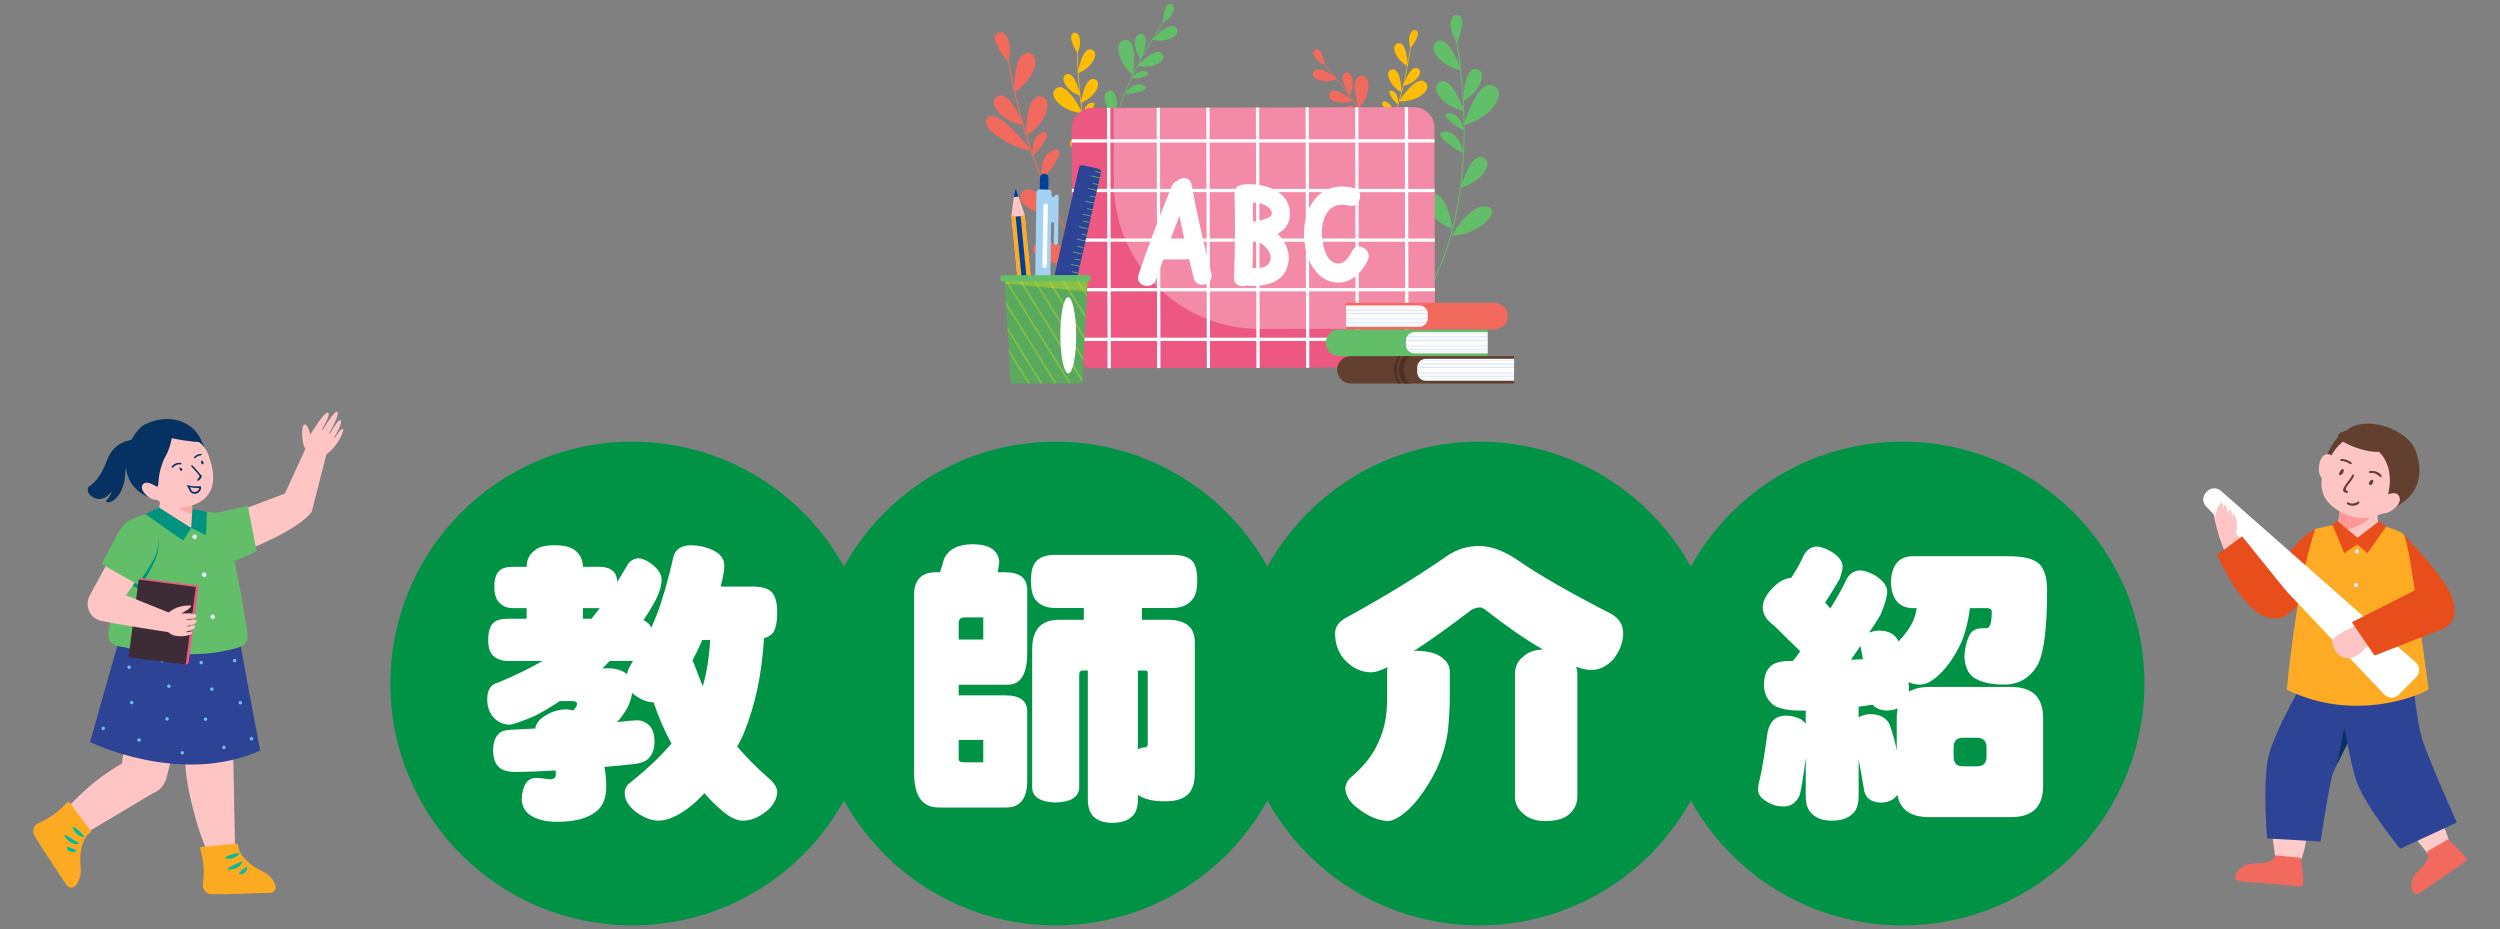<?xml version="1.0" encoding="utf-8"?>
<!-- Generator: Adobe Illustrator 16.0.0, SVG Export Plug-In . SVG Version: 6.00 Build 0)  -->
<!DOCTYPE svg PUBLIC "-//W3C//DTD SVG 1.1//EN" "http://www.w3.org/Graphics/SVG/1.1/DTD/svg11.dtd">
<svg version="1.1" id="圖層_1" xmlns="http://www.w3.org/2000/svg" xmlns:xlink="http://www.w3.org/1999/xlink" x="0px" y="0px"
	 width="850px" height="316px" viewBox="0 0 850 316" enable-background="new 0 0 850 316" xml:space="preserve">
<rect x="0" y="0" width="850" height="316" fill="#808080" stroke="none"/>
<g>
	<g>
		<g>
			<g>
				<g>
					<path fill="#F2695E" d="M386.238,107.905l0.231-0.289c-19.224-15.389-30.247-39.828-36.108-57.619
						c-6.355-19.289-8.182-35.139-8.2-35.295l-0.366,0.041c0.017,0.158,1.847,16.037,8.213,35.361
						C355.885,67.946,366.941,92.456,386.238,107.905z"/>
				</g>
				<g>
					<g>
						<path fill="#F2695E" d="M368.562,88.815c0,0-10.661-9.238-16.152-5.781C346.918,86.489,360.66,92.397,368.562,88.815z"/>
					</g>
					<g>
						<path fill="#F2695E" d="M367.565,86.456c0,0-3.104-12.348,2.967-15.307C376.604,68.19,375.544,80.43,367.565,86.456z"/>
					</g>
					<g>
						<path fill="#F2695E" d="M359.545,72.948c0,0-7.98-11.377-11.674-7.949C344.177,68.427,351.895,73.848,359.545,72.948z"/>
					</g>
					<g>
						<path fill="#F2695E" d="M344.763,31.325c0,0-0.178-13.896,4.824-13.273C354.589,18.673,351.497,27.583,344.763,31.325z"/>
					</g>
					<g>
						<path fill="#F2695E" d="M348.844,46.071c0,0-0.177-13.893,4.824-13.271C358.67,33.421,355.578,42.329,348.844,46.071z"/>
					</g>
					<g>
						<path fill="#F2695E" d="M342.74,20.993c0,0-6.783-7.588-3.725-9.656C342.073,9.271,344.653,15.68,342.74,20.993z"/>
					</g>
					<g>
						<path fill="#F2695E" d="M350.617,51.103c0,0-12.607-16.424-15.261-10.391C333.727,44.421,345.784,51.032,350.617,51.103z"/>
					</g>
					<g>
						<path fill="#F2695E" d="M347.942,42.499c0,0-4.561-12.012-8.651-9.781C335.199,34.944,340.881,41.56,347.942,42.499z"/>
					</g>
					<g>
						<path fill="#F2695E" d="M354.192,60.952c0,0-1.129-8.293,3.983-9.889C363.287,49.47,357.574,58.202,354.192,60.952z"/>
					</g>
					<g>
						<path fill="#F2695E" d="M351.149,52.966c0,0-0.905-6.645,3.19-7.922C358.435,43.769,353.857,50.763,351.149,52.966z"/>
					</g>
				</g>
			</g>
			<g>
				<g>
					<g>
						<g>
							<path fill="#63BE6A" d="M375.975,68.805l0.242-0.028c-2.026-16.135,3.992-32.768,9.397-43.885
								c5.86-12.047,12.284-20.385,12.348-20.469l-0.193-0.15c-0.064,0.084-6.5,8.438-12.372,20.508
								C379.976,35.927,373.94,52.612,375.975,68.805z"/>
						</g>
					</g>
					<g>
						<g>
							<g>
								<path fill="#63BE6A" d="M376.381,51.638c0,0-0.8-9.281-4.989-10.176C367.202,40.565,370.993,49.69,376.381,51.638z"/>
							</g>
						</g>
						<g>
							<g>
								<path fill="#63BE6A" d="M376.995,50.062c0,0,4.208-7.268,8.444-5.873C389.676,45.587,383.544,50.888,376.995,50.062z"/>
							</g>
						</g>
						<g>
							<g>
								<path fill="#63BE6A" d="M379.409,39.978c0,0,1.454-9.055-1.872-9.137C374.21,30.761,375.372,36.88,379.409,39.978z"/>
							</g>
						</g>
						<g>
							<g>
								<path fill="#63BE6A" d="M391.55,13.485c0,0,6.306-6.654,8.388-4.057C402.021,12.026,396.459,14.815,391.55,13.485z"/>
							</g>
						</g>
						<g>
							<g>
								<path fill="#63BE6A" d="M386.701,22.339c0,0,6.306-6.652,8.388-4.057C397.172,20.882,391.61,23.671,386.701,22.339z"/>
							</g>
						</g>
						<g>
							<g>
								<path fill="#63BE6A" d="M395.342,7.665c0,0,0.278-6.713,2.677-6.281S398.691,6.034,395.342,7.665z"/>
							</g>
						</g>
						<g>
							<g>
								<path fill="#63BE6A" d="M385.227,25.534c0,0,1.899-11.838-2.449-11.943C378.43,13.483,379.95,21.483,385.227,25.534z"/>
							</g>
						</g>
						<g>
							<g>
								<path fill="#63BE6A" d="M387.917,20.233c0,0,3.363-7.781,0.401-8.613C385.354,10.79,385.004,16.536,387.917,20.233z"/>
							</g>
						</g>
						<g>
							<g>
								<path fill="#63BE6A" d="M382.391,31.839c0,0,3.279-4.443,6.433-2.842C391.978,30.598,385.256,32.096,382.391,31.839z"/>
							</g>
						</g>
						<g>
							<g>
								<path fill="#63BE6A" d="M384.622,26.659c0,0,2.627-3.559,5.154-2.275S386.918,26.866,384.622,26.659z"/>
							</g>
						</g>
					</g>
				</g>
			</g>
			<g>
				<g>
					<g>
						<path fill="#FEBD04" d="M384.88,79.38l0.182-0.16C374.269,67.06,369.82,49.929,367.99,37.7
							c-1.985-13.258-1.407-23.773-1.402-23.879l-0.243-0.014c-0.006,0.104-0.585,10.641,1.402,23.922
							C369.583,49.993,374.046,67.175,384.88,79.38z"/>
					</g>
					<g>
						<g>
							<path fill="#FEBD04" d="M375.506,64.987c0,0-5.907-7.201-9.867-5.566C361.682,61.058,369.965,66.435,375.506,64.987z"/>
						</g>
						<g>
							<path fill="#FEBD04" d="M375.12,63.341c0,0-0.644-8.379,3.638-9.627C383.039,52.468,380.984,60.313,375.12,63.341z"/>
						</g>
						<g>
							<path fill="#FEBD04" d="M371.407,53.657c0,0-3.924-8.293-6.709-6.475C361.911,48.999,366.329,53.388,371.407,53.657z"/>
						</g>
						<g>
							<path fill="#FEBD04" d="M366.429,24.927c0,0,1.433-9.059,4.62-8.096C374.233,17.794,371.228,23.243,366.429,24.927z"/>
						</g>
						<g>
							<path fill="#FEBD04" d="M367.441,34.978c0,0,1.433-9.061,4.619-8.098C375.245,27.845,372.24,33.296,367.441,34.978z"/>
						</g>
						<g>
							<path fill="#FEBD04" d="M366.264,17.979c0,0-3.568-5.693-1.347-6.697C367.137,10.278,368.102,14.737,366.264,17.979z"/>
						</g>
						<g>
							<path fill="#FEBD04" d="M368.033,38.446c0,0-5.129-10.838-8.771-8.463S361.394,38.096,368.033,38.446z"/>
						</g>
						<g>
							<path fill="#FEBD04" d="M367.251,32.552c0,0-1.628-8.322-4.54-7.331C359.801,26.214,362.762,31.153,367.251,32.552z"/>
						</g>
						<g>
							<path fill="#FEBD04" d="M369.262,45.255c0,0,0.189-5.521,3.693-5.988C376.46,38.8,371.769,43.843,369.262,45.255z"/>
						</g>
						<g>
							<path fill="#FEBD04" d="M368.172,39.72c0,0,0.152-4.424,2.959-4.797C373.938,34.548,370.18,38.589,368.172,39.72z"/>
						</g>
					</g>
				</g>
			</g>
		</g>
		<g>
			<g>
				<g>
					<g>
						<path fill="#FEBD04" d="M455.776,69.18l-0.146-0.166c11.095-9.646,17.075-24.491,20.14-35.25
							c3.321-11.659,4.026-21.163,4.033-21.257l0.22,0.016c-0.006,0.096-0.712,9.615-4.04,21.299
							C472.912,44.608,466.912,59.499,455.776,69.18z"/>
					</g>
					<g>
						<g>
							<path fill="#FEBD04" d="M465.856,57.366c0,0,6.136-5.771,9.495-3.838C478.713,55.458,470.658,59.313,465.856,57.366z"/>
						</g>
						<g>
							<path fill="#FEBD04" d="M466.395,55.933c0,0,1.551-7.441-2.144-9.061C460.557,45.251,461.487,52.53,466.395,55.933z"/>
						</g>
						<g>
							<path fill="#FEBD04" d="M470.85,47.68c0,0,4.483-6.979,6.771-5.022C479.908,44.614,475.436,48.034,470.85,47.68z"/>
						</g>
						<g>
							<path fill="#FEBD04" d="M478.655,22.489c0,0-0.232-8.295-3.201-7.805S474.547,20.417,478.655,22.489z"/>
						</g>
						<g>
							<path fill="#FEBD04" d="M476.578,31.388c0,0-0.23-8.295-3.2-7.805C470.409,24.073,472.471,29.315,476.578,31.388z"/>
						</g>
						<g>
							<path fill="#FEBD04" d="M479.61,16.276c0,0,3.862-4.691,1.987-5.852C479.724,9.264,478.34,13.151,479.61,16.276z"/>
						</g>
						<g>
							<path fill="#FEBD04" d="M475.645,34.43c0,0,5.86-9.122,8.852-6.563C487.486,30.423,481.64,34.894,475.645,34.43z"/>
						</g>
						<g>
							<path fill="#FEBD04" d="M477.03,29.233c0,0,2.429-7.277,4.924-6.045S481.221,28.503,477.03,29.233z"/>
						</g>
						<g>
							<path fill="#FEBD04" d="M473.751,40.394c0,0,0.473-4.975-2.616-5.805C468.046,33.761,471.667,38.835,473.751,40.394z"/>
						</g>
						<g>
							<path fill="#FEBD04" d="M475.373,35.555c0,0,0.377-3.985-2.097-4.649C470.801,30.241,473.702,34.305,475.373,35.555z"/>
						</g>
					</g>
				</g>
			</g>
			<g>
				<g>
					<g>
						<path fill="#F2695E" d="M461.639,36.229c-6.805-10.121-13.648-16.826-13.717-16.895l-0.154,0.16
							c0.067,0.066,6.897,6.76,13.69,16.863c5.09,7.574,11.005,18.375,13.157,30.084c0.078,0.021,0.157,0.043,0.236,0.066
							C472.708,54.72,466.759,43.846,461.639,36.229z"/>
					</g>
					<g>
						<g>
							<path fill="#F2695E" d="M473.137,59.259c0,0-0.451-8.449,3.205-9.783C479.998,48.144,477.738,56.831,473.137,59.259z"/>
						</g>
						<g>
							<path fill="#F2695E" d="M472.387,57.919c0,0-4.703-6.012-8.338-4.221C460.414,55.487,466.599,59.487,472.387,57.919z"/>
						</g>
						<g>
							<path fill="#F2695E" d="M468.942,49.151c0,0-2.449-7.965,0.532-8.457C472.457,40.204,472.184,45.854,468.942,49.151z"/>
						</g>
						<g>
							<path fill="#F2695E" d="M454.678,26.841c0,0-6.512-5.193-8.057-2.594C445.075,26.846,450.43,28.657,454.678,26.841z"/>
						</g>
						<g>
							<path fill="#F2695E" d="M460.157,34.196c0,0-6.512-5.191-8.057-2.592C450.554,34.204,455.909,36.013,460.157,34.196z"/>
						</g>
						<g>
							<path fill="#F2695E" d="M450.532,22.083c0,0-1.096-6.006-3.2-5.316C445.229,17.456,447.313,21.038,450.532,22.083z"/>
						</g>
						<g>
							<path fill="#F2695E" d="M461.887,36.888c0,0-3.202-10.412,0.696-11.055C466.48,25.19,466.123,32.579,461.887,36.888z"/>
						</g>
						<g>
							<path fill="#F2695E" d="M458.798,32.456c0,0-4.007-6.578-1.447-7.697C459.911,23.638,460.952,28.764,458.798,32.456z"/>
						</g>
						<g>
							<path fill="#F2695E" d="M465.233,42.202c0,0-3.51-3.584-6.146-1.746S462.688,42.796,465.233,42.202z"/>
						</g>
						<g>
							<path fill="#F2695E" d="M462.573,37.823c0,0-2.813-2.871-4.924-1.398C455.538,37.896,460.533,38.298,462.573,37.823z"/>
						</g>
					</g>
				</g>
			</g>
			<g>
				<g>
					<g>
						<g>
							<path fill="#63BE6A" d="M484.207,101.521l-0.283-0.178c11.82-18.832,13.959-42.943,13.672-59.854
								c-0.311-18.33-3.457-32.379-3.49-32.52l0.327-0.074c0.031,0.139,3.188,14.223,3.498,32.588
								C498.218,58.44,496.07,82.618,484.207,101.521z"/>
						</g>
					</g>
					<g>
						<g>
							<g>
								<path fill="#63BE6A" d="M493.607,79.997c0,0,6.346-11.043,12.054-9.727C511.369,71.585,501.407,80.704,493.607,79.997z"/>
							</g>
						</g>
						<g>
							<g>
								<path fill="#63BE6A" d="M493.758,77.688c0,0-1.021-11.449-7.076-12.168C480.626,64.8,485.165,74.921,493.758,77.688z"/>
							</g>
						</g>
						<g>
							<g>
								<path fill="#63BE6A" d="M496.582,63.79c0,0,3.425-12.069,7.592-10.244C508.342,55.372,503.373,62.286,496.582,63.79z"/>
							</g>
						</g>
						<g>
							<g>
								<path fill="#63BE6A" d="M496.824,23.915c0,0-3.975-11.898-8.055-9.883C484.69,16.046,489.972,22.723,496.824,23.915z"/>
							</g>
						</g>
						<g>
							<g>
								<path fill="#63BE6A" d="M497.725,37.7c0,0-3.976-11.898-8.055-9.885C485.59,29.831,490.873,36.509,497.725,37.7z"/>
							</g>
						</g>
						<g>
							<g>
								<path fill="#63BE6A" d="M495.48,14.507c0,0,3.529-8.484,0.309-9.34C492.568,4.313,492.271,10.546,495.48,14.507z"/>
							</g>
						</g>
						<g>
							<g>
								<path fill="#63BE6A" d="M497.707,42.514c0,0,4.477-15.774,9.924-13.39C513.08,31.511,506.583,40.548,497.707,42.514z"/>
							</g>
						</g>
						<g>
							<g>
								<path fill="#63BE6A" d="M497.432,34.386c0,0,0.322-11.594,4.473-10.91C506.053,24.161,503.174,31.489,497.432,34.386z"/>
							</g>
						</g>
						<g>
							<g>
								<path fill="#63BE6A" d="M497.584,51.973c0,0-1.5-7.405-6.332-7.247C486.42,44.886,493.884,50.634,497.584,51.973z"/>
							</g>
						</g>
						<g>
							<g>
								<path fill="#63BE6A" d="M497.807,44.261c0,0-1.202-5.934-5.072-5.805C488.863,38.583,494.843,43.188,497.807,44.261z"/>
							</g>
						</g>
					</g>
				</g>
			</g>
		</g>
		<g>
			<g>
				<path fill="#ED5883" d="M487.708,43.389l0.173,74.55c0.009,3.848-3.103,6.973-6.951,6.982l-109.385,0.252
					c-3.849,0.01-6.974-3.102-6.983-6.952l-0.172-74.548c-0.009-3.848,3.103-6.973,6.951-6.982l109.385-0.252
					C484.573,36.429,487.699,39.54,487.708,43.389z"/>
				<path opacity="0.3" fill="#FFFFFF" d="M487.708,43.389l0.158,68.345l-59.271,0.137c-0.149,0-0.299,0.002-0.448-0.016
					c-0.381,0.018-0.746,0.002-1.111-0.014c-5.524-0.152-10.835-1.203-15.766-3.033c-0.366-0.131-0.731-0.264-1.097-0.428
					c-5.545-2.178-10.595-5.334-14.935-9.256c-0.282-0.248-0.564-0.512-0.848-0.793c-0.116-0.084-0.216-0.184-0.332-0.314
					c-0.266-0.232-0.532-0.48-0.781-0.746c-4.29-4.285-7.802-9.355-10.287-14.988c-0.166-0.348-0.333-0.713-0.483-1.094
					c-2.036-4.889-3.308-10.195-3.669-15.75c-0.034-0.365-0.052-0.748-0.068-1.111c-0.035-0.697-0.054-1.395-0.055-2.107
					l-0.059-25.547l102.069-0.234C484.573,36.429,487.699,39.54,487.708,43.389z"/>
			</g>
			<g>
				<g>
					
						<rect x="332.684" y="80.363" transform="matrix(-0.002 -1 1 -0.002 296.876 458.03)" fill="#FFFFFF" width="88.483" height="1.111"/>
					
						<rect x="349.554" y="80.325" transform="matrix(-0.002 -1 1 -0.002 313.826 474.863)" fill="#FFFFFF" width="88.483" height="1.112"/>
					
						<rect x="366.416" y="80.293" transform="matrix(-0.002 -1 1 -0.002 330.765 491.684)" fill="#FFFFFF" width="88.484" height="1.095"/>
					
						<rect x="383.279" y="80.247" transform="matrix(-0.002 -1 1 -0.002 347.704 508.508)" fill="#FFFFFF" width="88.483" height="1.111"/>
					
						<rect x="400.149" y="80.208" transform="matrix(-0.002 -1 1 -0.002 364.657 525.34)" fill="#FFFFFF" width="88.483" height="1.111"/>
					
						<rect x="417.011" y="80.177" transform="matrix(-0.002 -1 1 -0.002 381.592 542.163)" fill="#FFFFFF" width="88.485" height="1.095"/>
					
						<rect x="433.874" y="80.13" transform="matrix(-0.002 -1 1 -0.002 398.538 558.986)" fill="#FFFFFF" width="88.483" height="1.111"/>
				</g>
				<g>
					<rect x="364.556" y="114.813" fill="#FFFFFF" width="123.319" height="1.111"/>
					<rect x="364.516" y="97.942" fill="#FFFFFF" width="123.319" height="1.111"/>
					<rect x="364.477" y="81.089" fill="#FFFFFF" width="123.319" height="1.094"/>
					<rect x="364.438" y="64.217" fill="#FFFFFF" width="123.319" height="1.111"/>
					<rect x="364.4" y="47.347" fill="#FFFFFF" width="123.319" height="1.111"/>
				</g>
			</g>
		</g>
		<g>
			<g>
				<path fill="#FFFFFF" d="M405.126,62.743c-0.5-2.689-3.441-2.701-5.017-1.203c-0.722,0.313-1.352,0.883-1.714,1.768
					c-4.072,9.938-7.846,19.98-11.327,30.141c-1.295,3.779,4.689,5.387,5.977,1.633c0.788-2.301,1.645-4.572,2.462-6.86
					c2.516-0.007,5.031-0.011,7.546-0.017c0.467,0,0.868-0.1,1.226-0.252c0.541,2.223,1.034,4.455,1.611,6.67
					c1.005,3.854,6.977,2.205,5.969-1.662C409.255,82.966,407.011,72.899,405.126,62.743z M397.735,82.022
					c1.059-2.854,2.17-5.689,3.278-8.527c0.59,2.844,1.182,5.685,1.83,8.516C401.141,82.017,399.438,82.019,397.735,82.022z"/>
				<path fill="#FFFFFF" d="M438.27,70.245c-1.815-6.262-9.749-8.031-15.385-7.537c-0.113,0.012-0.188,0.068-0.294,0.086
					c-1.496,0.064-2.923,1.039-2.868,2.975c0.275,9.533,0.218,19.057-0.169,28.584c-0.102,2.523,2.332,3.43,4.181,2.758
					c5.64,0.461,12.463-0.518,14.129-6.934c1.065-4.104-0.655-8-3.548-10.727c0.825-0.393,1.593-0.871,2.23-1.51
					C438.536,75.946,439.038,72.896,438.27,70.245z M432.048,71.413c1.902,3.008-4.006,3.473-5.776,3.949
					c-0.089,0.025-0.161,0.064-0.244,0.094c-0.012-2.205-0.028-4.41-0.076-6.615C428.33,68.958,430.869,69.548,432.048,71.413z
					 M431.608,89.245c-1.04,1.85-3.511,2.059-5.787,1.914c0.109-3.297,0.201-6.596,0.23-9.891c0.183,0.07,0.377,0.12,0.581,0.15
					c0.339,0.447,0.805,0.826,1.437,1.066C430.408,83.368,433.056,86.673,431.608,89.245z"/>
				<path fill="#FFFFFF" d="M459.682,85.423c-1.482,3.039-3.977,5.766-7.244,3.117c-1.911-1.549-2.492-4.801-2.822-7.102
					c-0.873-6.08,1.465-13.445,9.015-11.529c3.866,0.979,5.501-4.998,1.633-5.977c-13.226-3.354-18.825,9.699-16.341,20.746
					c1.087,4.83,3.76,9.906,8.962,11.162c5.506,1.328,9.891-2.666,12.153-7.303C466.78,84.968,461.433,81.839,459.682,85.423z"/>
			</g>
		</g>
		<g>
			<g>
				<path fill="#2D4396" d="M368.175,56.177l5.305,1.199c0.561,0.129,0.928,0.658,0.866,1.215c-0.004,0.041-0.011,0.084-0.021,0.125
					l-10.561,46.689c-0.01,0.045-0.023,0.092-0.041,0.135c-0.029,0.084-0.068,0.162-0.119,0.234
					c-0.248,0.377-0.713,0.58-1.179,0.475l-5.306-1.199c-0.604-0.137-0.981-0.736-0.846-1.34l10.562-46.688
					C366.972,56.421,367.572,56.04,368.175,56.177z"/>
				<g>
					<g>
						
							<rect x="361.104" y="103.059" transform="matrix(-0.975 -0.221 0.221 -0.975 693.615 283.872)" fill="#63BE6A" width="3.124" height="0.256"/>
						
							<rect x="362.076" y="98.764" transform="matrix(-0.975 -0.221 0.221 -0.975 696.476 275.614)" fill="#63BE6A" width="3.123" height="0.256"/>
						
							<rect x="363.046" y="94.469" transform="matrix(-0.975 -0.221 0.221 -0.975 699.346 267.334)" fill="#63BE6A" width="3.124" height="0.258"/>
						
							<rect x="364.018" y="90.177" transform="matrix(-0.975 -0.221 0.221 -0.975 702.214 259.067)" fill="#63BE6A" width="3.124" height="0.256"/>
						
							<rect x="364.989" y="85.883" transform="matrix(-0.976 -0.22 0.22 -0.976 705.186 250.583)" fill="#63BE6A" width="3.124" height="0.258"/>
						
							<rect x="365.96" y="81.589" transform="matrix(-0.975 -0.221 0.221 -0.975 707.947 242.53)" fill="#63BE6A" width="3.124" height="0.254"/>
						
							<rect x="366.932" y="77.295" transform="matrix(-0.976 -0.22 0.22 -0.976 710.909 234.055)" fill="#63BE6A" width="3.123" height="0.256"/>
						
							<rect x="367.903" y="72.999" transform="matrix(-0.975 -0.221 0.221 -0.975 713.633 226.096)" fill="#63BE6A" width="3.124" height="0.254"/>
						
							<rect x="368.874" y="68.704" transform="matrix(-0.975 -0.221 0.221 -0.975 716.546 217.725)" fill="#63BE6A" width="3.124" height="0.258"/>
						
							<rect x="369.845" y="64.411" transform="matrix(-0.975 -0.221 0.221 -0.975 719.412 209.457)" fill="#63BE6A" width="3.124" height="0.257"/>
						
							<rect x="370.816" y="60.116" transform="matrix(-0.975 -0.221 0.221 -0.975 722.278 201.189)" fill="#63BE6A" width="3.124" height="0.258"/>
					</g>
					<g>
						<path fill="#63BE6A" d="M361.761,105.096l1.963,0.444c-0.029,0.084-0.068,0.162-0.119,0.234l-1.9-0.43L361.761,105.096z"/>
						
							<rect x="362.68" y="101.021" transform="matrix(-0.976 -0.22 0.22 -0.976 696.181 279.903)" fill="#63BE6A" width="2.022" height="0.258"/>
						
							<rect x="363.651" y="96.727" transform="matrix(-0.975 -0.221 0.221 -0.975 698.882 271.946)" fill="#63BE6A" width="2.023" height="0.254"/>
						
							<rect x="364.623" y="92.433" transform="matrix(-0.976 -0.22 0.22 -0.976 701.911 263.362)" fill="#63BE6A" width="2.022" height="0.254"/>
						
							<rect x="365.593" y="88.138" transform="matrix(-0.976 -0.22 0.22 -0.976 704.783 255.076)" fill="#63BE6A" width="2.023" height="0.256"/>
						
							<rect x="366.566" y="83.844" transform="matrix(-0.976 -0.22 0.22 -0.976 707.64 246.823)" fill="#63BE6A" width="2.022" height="0.256"/>
						
							<rect x="367.537" y="79.551" transform="matrix(-0.975 -0.22 0.22 -0.975 710.496 238.573)" fill="#63BE6A" width="2.022" height="0.254"/>
						
							<rect x="368.507" y="75.256" transform="matrix(-0.976 -0.22 0.22 -0.976 713.376 230.269)" fill="#63BE6A" width="2.023" height="0.258"/>
						
							<rect x="369.479" y="70.962" transform="matrix(-0.975 -0.221 0.221 -0.975 716.091 222.341)" fill="#63BE6A" width="2.023" height="0.254"/>
						
							<rect x="370.451" y="66.669" transform="matrix(-0.975 -0.221 0.221 -0.975 718.959 214.076)" fill="#63BE6A" width="2.023" height="0.254"/>
						
							<rect x="371.422" y="62.374" transform="matrix(-0.975 -0.221 0.221 -0.975 721.827 205.806)" fill="#63BE6A" width="2.023" height="0.253"/>
						<path fill="#63BE6A" d="M372.381,58.146l1.965,0.445c-0.004,0.041-0.011,0.084-0.021,0.125l-0.028,0.127l-1.973-0.447
							L372.381,58.146z"/>
					</g>
				</g>
			</g>
			<g>
				<g>
					<path fill="#003F9A" d="M356.192,81.155l-2.919-0.043l0.303-20.609c0.012-0.807,0.675-1.451,1.481-1.438l0,0
						c0.806,0.01,1.449,0.674,1.438,1.48L356.192,81.155z"/>
					<path fill="#A4D2F4" d="M358.986,83.29L358.986,83.29c-0.396-0.006-0.714-0.332-0.709-0.73l0.231-15.697
						c0.006-0.396,0.332-0.713,0.729-0.707l0,0c0.396,0.006,0.714,0.332,0.708,0.729l-0.23,15.697
						C359.709,82.978,359.383,83.296,358.986,83.29z"/>
					
						<rect x="357.173" y="66.839" transform="matrix(1 0.015 -0.015 1 1.103 -5.337)" fill="#A4D2F4" width="1.439" height="8.757"/>
					<path fill="#A4D2F4" d="M356.975,103.296l-5.135-0.076l0.554-37.79c0.009-0.569,0.479-1.028,1.05-1.019l3.066,0.045
						c0.571,0.008,1.027,0.479,1.02,1.049L356.975,103.296z"/>
				</g>
				<path fill="#FFFFFF" d="M355.149,91.108L355.149,91.108c-0.422-0.008-0.758-0.357-0.751-0.777l0.359-20.418
					c0.008-0.422,0.355-0.758,0.777-0.752h0.001c0.421,0.01,0.757,0.357,0.75,0.779l-0.359,20.416
					C355.918,90.778,355.571,91.114,355.149,91.108z"/>
			</g>
			<g>
				<g>
					<path fill="#FFC5C5" d="M352.001,110.329l-1.395,0.137l-1.683,0.162l-1.395,0.139l-3.646-37.445l0.829-6.377l0.293-2.25
						c0.038-0.318,0.482-0.363,0.583-0.059l0.723,2.16l2.043,6.093L352.001,110.329z"/>
					<path fill="#FDAA24" d="M352.841,118.927l-0.916,0.342c-0.15,0.057-0.306,0.102-0.461,0.137
						c-0.217,0.057-0.439,0.09-0.661,0.107l-0.289,0.023c-0.239,0.018-0.478,0.023-0.716,0.008
						c-0.145-0.006-0.289-0.021-0.429-0.043l-1.006-0.137l-4.479-46.043l0.089,0.033c0.439,0.143,0.896,0.23,1.345,0.258
						c0.568,0.029,1.14-0.021,1.684-0.168c0.473-0.119,0.928-0.303,1.354-0.556L352.841,118.927z"/>
					<path fill="#003F9A" d="M351.464,119.405c-0.217,0.057-0.439,0.09-0.661,0.107l-0.289,0.023
						c-0.239,0.018-0.478,0.023-0.716,0.008l-4.48-45.932c0.568,0.029,1.14-0.021,1.684-0.168L351.464,119.405z"/>
				</g>
				<path fill="#003F9A" d="M346.313,66.796c-0.582,0.234-1.132,0.242-1.599,0.148l0.293-2.25c0.038-0.318,0.482-0.363,0.583-0.059
					L346.313,66.796z"/>
			</g>
			<polygon fill="#59AA5D" points="369.863,94.555 369.613,99.175 369.563,100.175 369.513,101.055 369.172,107.354 
				369.123,108.233 368.783,114.534 368.733,115.415 368.393,121.714 368.353,122.604 368.013,128.903 367.962,129.774 
				367.933,130.313 364.053,130.325 363.453,130.325 359.212,130.345 358.623,130.345 354.382,130.354 353.783,130.364 
				350.172,130.374 349.592,130.374 343.663,130.394 343.022,119.794 342.962,118.745 342.573,112.284 342.502,111.223 
				342.042,103.634 341.983,102.575 341.603,96.364 341.522,94.985 341.502,94.644 341.902,94.644 346.143,94.634 346.743,94.624 
				350.983,94.614 351.573,94.614 355.813,94.595 356.413,94.595 360.652,94.585 361.243,94.585 365.483,94.565 366.083,94.565 			
				"/>
			<g>
				<g>
					<polygon opacity="0.4" fill="#D9E021" points="350.172,130.374 349.592,130.374 343.022,119.794 342.962,118.745 					"/>
				</g>
				<g>
					<polygon opacity="0.4" fill="#D9E021" points="354.382,130.354 353.783,130.364 342.573,112.284 342.502,111.223 					"/>
				</g>
				<g>
					<polygon opacity="0.4" fill="#D9E021" points="359.212,130.345 358.623,130.345 342.042,103.634 341.983,102.575 					"/>
				</g>
				<g>
					<polygon opacity="0.4" fill="#D9E021" points="364.053,130.325 363.453,130.325 341.522,94.985 341.502,94.644 341.902,94.644 
											"/>
				</g>
				<g>
					<polygon opacity="0.4" fill="#D9E021" points="368.013,128.903 367.962,129.774 346.143,94.634 346.743,94.624 					"/>
				</g>
				<g>
					<polygon opacity="0.4" fill="#D9E021" points="368.393,121.714 368.353,122.604 350.983,94.614 351.573,94.614 					"/>
				</g>
				<g>
					<polygon opacity="0.4" fill="#D9E021" points="368.783,114.534 368.733,115.415 355.813,94.595 356.413,94.595 					"/>
				</g>
				<g opacity="0.4">
					<polygon fill="#D9E021" points="369.172,107.354 369.123,108.233 360.652,94.585 361.243,94.585 					"/>
				</g>
				<g>
					<polygon opacity="0.4" fill="#D9E021" points="369.563,100.175 369.513,101.055 365.483,94.565 366.083,94.565 					"/>
				</g>
			</g>
			<polygon opacity="0.4" fill="#D9E021" points="369.863,94.555 369.613,99.175 341.603,96.364 341.522,94.985 341.502,94.644 
				341.902,94.644 346.143,94.634 346.743,94.624 350.983,94.614 351.573,94.614 355.813,94.595 356.413,94.595 360.652,94.585 
				361.243,94.585 365.483,94.565 366.083,94.565 			"/>
			<path fill="#63BE6A" d="M370.131,95.604L340.784,95.7c-0.35,0.002-0.635-0.283-0.636-0.631l-0.003-0.832
				c-0.001-0.35,0.283-0.633,0.631-0.635l29.349-0.096c0.351,0,0.635,0.281,0.636,0.631l0.003,0.83
				C370.764,95.317,370.481,95.603,370.131,95.604z"/>
			
				<ellipse transform="matrix(1 -0.003 0.003 1 -0.371 1.189)" fill="#FFFFFF" cx="363.232" cy="113.912" rx="2.686" ry="12.964"/>
		</g>
		<g>
			<path fill="#633F30" d="M514.794,121.065v9.328h-55.513c-2.576,0-4.661-2.09-4.661-4.662c0-1.289,0.521-2.457,1.366-3.299
				c0.843-0.844,2.007-1.367,3.295-1.367H514.794z"/>
			<g>
				<g>
					<path fill="#513024" d="M474.821,125.731c0,1.863,0.595,3.531,1.54,4.662h-1.018c-0.871-1.195-1.412-2.85-1.412-4.662
						c0-1.816,0.541-3.469,1.412-4.666h1.018C475.416,122.198,474.821,123.87,474.821,125.731z"/>
				</g>
			</g>
			<g>
				<g>
					<path fill="#513024" d="M479.629,130.394h-2.25c-1.098-1.145-1.787-2.813-1.787-4.662c0-1.854,0.689-3.523,1.787-4.666h2.25
						c-1.577,0.66-2.368,2.504-2.368,4.666C477.261,127.892,478.052,129.733,479.629,130.394z"/>
				</g>
			</g>
			<path fill="#FFFFFF" d="M514.794,121.999v7.461H484.82c-0.656,0-1.263-0.213-1.754-0.576c-0.087-0.063-0.165-0.129-0.244-0.204
				c-0.177-0.157-0.33-0.334-0.462-0.526c-0.083-0.129-0.157-0.262-0.219-0.402c-0.099-0.197-0.169-0.405-0.215-0.623
				c-0.017-0.066-0.028-0.133-0.033-0.199c-0.017-0.083-0.024-0.168-0.028-0.256c-0.008-0.057-0.008-0.115-0.008-0.178v-1.531
				c0-0.088,0.004-0.174,0.012-0.26c0.021-0.274,0.083-0.539,0.178-0.781c0.049-0.141,0.111-0.273,0.186-0.4
				c0.157-0.285,0.359-0.541,0.603-0.752c0.079-0.078,0.157-0.146,0.243-0.201c0.487-0.361,1.091-0.57,1.742-0.57H514.794z"/>
			<g>
				<path fill="#DDE6F6" d="M514.794,123.522v0.4h-32.747c0.049-0.141,0.111-0.273,0.186-0.4H514.794z"/>
				<path fill="#DDE6F6" d="M514.794,127.751v0.402H482.36c-0.083-0.129-0.157-0.262-0.219-0.402H514.794z"/>
				<path fill="#DDE6F6" d="M514.794,124.704v0.4h-32.937v-0.141c0-0.088,0.004-0.174,0.012-0.26H514.794z"/>
				<path fill="#DDE6F6" d="M514.794,126.471v0.202h-32.929c-0.008-0.057-0.008-0.115-0.008-0.178v-0.024H514.794z"/>
				<path fill="#DDE6F6" d="M514.794,122.569v0.201h-31.959c0.079-0.078,0.157-0.146,0.243-0.201H514.794z"/>
				<path fill="#DDE6F6" d="M514.794,128.68v0.204h-31.728c-0.087-0.063-0.165-0.129-0.244-0.204H514.794z"/>
				<path fill="#DDE6F6" d="M514.794,126.929v0.199h-32.867c-0.017-0.066-0.028-0.133-0.033-0.199H514.794z"/>
			</g>
			<g>
				<path fill="#63BE6A" d="M505.795,121.065h-50.354c-2.574,0-4.662-2.027-4.662-4.531l0,0c0-2.5,2.088-4.529,4.662-4.529h50.354
					V121.065z"/>
				<path fill="#FFFFFF" d="M505.795,120.159h-24.855c-1.613,0-2.921-1.307-2.921-2.92v-1.408c0-1.613,1.308-2.92,2.921-2.92h24.855
					V120.159z"/>
				<g>
					<path fill="#DDE6F6" d="M505.795,114.331v0.4h-27.261c0.05-0.139,0.111-0.271,0.186-0.4H505.795z"/>
					<path fill="#DDE6F6" d="M505.795,118.562v0.4h-26.947c-0.082-0.129-0.156-0.26-0.219-0.4H505.795z"/>
					<path fill="#DDE6F6" d="M505.795,115.513v0.402h-27.45v-0.141c0-0.088,0.004-0.174,0.013-0.262H505.795z"/>
					<path fill="#DDE6F6" d="M505.795,117.282v0.201h-27.442c-0.008-0.059-0.008-0.117-0.008-0.179v-0.022H505.795z"/>
					<path fill="#DDE6F6" d="M505.795,113.378v0.201h-26.473c0.079-0.078,0.157-0.143,0.244-0.201H505.795z"/>
					<path fill="#DDE6F6" d="M505.795,119.491v0.203h-26.241c-0.087-0.063-0.165-0.131-0.243-0.203H505.795z"/>
					<path fill="#DDE6F6" d="M505.795,117.739v0.197h-27.381c-0.016-0.066-0.028-0.132-0.032-0.197H505.795z"/>
				</g>
			</g>
			<g>
				<path fill="#F2695E" d="M457.678,112.005h50.353c2.575,0,4.662-2.027,4.662-4.529l0,0c0-2.503-2.087-4.529-4.662-4.529h-50.353
					V112.005z"/>
				<path fill="#FFFFFF" d="M457.678,111.101h24.854c1.613,0,2.921-1.309,2.921-2.921v-1.407c0-1.613-1.308-2.92-2.921-2.92h-24.854
					V111.101z"/>
				<g>
					<path fill="#DDE6F6" d="M457.678,105.272v0.4h27.26c-0.049-0.139-0.111-0.271-0.186-0.4H457.678z"/>
					<path fill="#DDE6F6" d="M457.678,109.501v0.4h26.946c0.083-0.127,0.157-0.26,0.219-0.4H457.678z"/>
					<path fill="#DDE6F6" d="M457.678,106.454v0.4h27.45v-0.141c0-0.088-0.004-0.174-0.013-0.26H457.678z"/>
					<path fill="#DDE6F6" d="M457.678,108.221v0.204h27.441c0.009-0.059,0.009-0.115,0.009-0.178v-0.026H457.678z"/>
					<path fill="#DDE6F6" d="M457.678,104.317v0.203h26.472c-0.078-0.078-0.157-0.146-0.243-0.203H457.678z"/>
					<path fill="#DDE6F6" d="M457.678,110.43v0.202h26.24c0.087-0.061,0.165-0.127,0.244-0.202H457.678z"/>
					<path fill="#DDE6F6" d="M457.678,108.68v0.198h27.38c0.017-0.066,0.029-0.131,0.033-0.198H457.678z"/>
				</g>
			</g>
		</g>
	</g>
	<g>
		<g>
			<g>
				<circle fill="#009245" cx="214.958" cy="232.403" r="82.231"/>
				<path fill="#FFFFFF" d="M174.453,192.714h4.6c0-2.409,0.94-4.279,2.822-5.619c1.254-1.137,3.484-1.706,6.69-1.706
					c3.204,0,5.504,0.569,6.899,1.706c1.811,1.404,2.718,3.279,2.718,5.619h5.436c2.091,0,3.623,0.438,4.6,1.305
					c0.975,0.67,1.532,1.941,1.672,3.814c1.254-2.074,2.543-4.215,3.868-6.424c0.975-1.002,2.055-1.537,3.241-1.605
					c1.602,0.068,3.345,0.904,5.227,2.51c1.812,1.539,2.718,3.145,2.718,4.816c0,1.875-0.664,4.15-1.986,6.824
					c-1.254,2.342-2.649,4.65-4.182,6.924c0.627,0.268,1.114,0.57,1.464,0.904c0.486,0.336,0.87,0.902,1.149,1.705
					c0.766-1.672,1.394-3.145,1.882-4.416c1.882-4.816,3.832-11.605,5.854-20.371c0.836-2.072,2.647-3.176,5.436-3.312
					c2.927,0,5.541,0.569,7.84,1.706c2.577,1.205,3.868,2.945,3.868,5.219c0,1.605-0.418,3.98-1.254,7.125h10.871
					c3.275,0,5.47,0.67,6.586,2.006c1.184,1.271,1.777,3.547,1.777,6.824c0,3.077-0.455,5.354-1.359,6.824
					c-0.836,0.938-1.881,1.572-3.136,1.908c-0.697,12.109-2.997,22.914-6.899,32.412c-0.697,1.607-1.429,3.078-2.195,4.416
					c2.996,3.547,6.69,7.26,11.081,11.139c1.672,1.471,2.509,2.943,2.509,4.416c-0.141,2.408-1.359,4.549-3.659,6.424
					c-2.649,2.139-5.331,3.211-8.049,3.211c-2.161,0-4.6-1.205-7.317-3.613c-2.022-1.74-3.938-3.646-5.75-5.721
					c-1.743,1.939-3.59,3.646-5.541,5.119c-3.763,2.809-7.144,4.215-10.14,4.215c-2.858-0.137-5.61-1.305-8.258-3.514
					c-2.091-1.873-3.136-3.779-3.136-5.719c0-1.541,0.591-2.744,1.777-3.613c5.714-4.549,10.418-8.998,14.112-13.348
					c-2.44-4.549-4.461-9.232-6.063-14.049h-0.104c-2.09,0-4.356-0.936-6.794-2.811c-0.209-0.133-0.35-0.266-0.418-0.4
					c-0.35,2.744-1.5,5.387-3.45,7.928c-0.559,0.803-1.115,1.473-1.672,2.008h0.209c3.345-0.403,5.541-0.604,6.585-0.604
					c1.741,0,3.241,0.703,4.495,2.107c0.975,1.271,1.463,2.979,1.463,5.119c0,2.207-0.559,3.98-1.672,5.318
					c-0.768,1.07-2.195,1.807-4.286,2.207c-3.972,0.469-7.667,0.838-11.08,1.104c0.418,2.209,0.627,4.381,0.627,6.523
					c0,4.08-1.186,6.99-3.554,8.73c-2.858,2.273-7.249,3.412-13.171,3.412c-3.833,0-6.899-0.77-9.199-2.309
					c-1.813-1.271-2.753-3.078-2.822-5.418c0.069-2.209,0.591-4.082,1.568-5.621c0.695-0.938,1.707-1.471,3.031-1.604
					c0.836,0,2.509,0.164,5.018,0.5c1.323,0,1.986-0.568,1.986-1.705c0-0.467-0.036-0.904-0.104-1.305
					c-5.645,0.336-10.21,0.502-13.694,0.502c-2.718,0-4.635-0.602-5.749-1.807c-1.115-1.137-1.708-2.943-1.777-5.42
					c0-2.609,0.627-4.516,1.882-5.72c0.696-0.868,2.195-1.337,4.495-1.405c2.856-0.133,5.504-0.266,7.944-0.4
					c0.278-1.873,1.603-3.445,3.972-4.717c2.091-1.203,4.355-1.807,6.795-1.807c0.836,0.068,1.532,0.201,2.09,0.402
					c0.905-0.869,1.359-1.639,1.359-2.309c0-0.602-0.593-0.904-1.777-0.904h-4.077c-2.789,1.875-5.61,3.547-8.467,5.02
					c-4.391,1.873-7.283,2.877-8.676,3.01c-2.37-0.066-4.322-1.07-5.854-3.01c-1.186-1.673-1.743-3.613-1.672-5.822
					c0-3.076,1.254-4.916,3.763-5.518c5.784-2.41,10.801-4.852,15.053-7.326h-11.708c-2.022,0-3.659-0.535-4.913-1.605
					c-1.254-1.004-1.881-2.844-1.881-5.52c0-2.877,0.627-4.85,1.881-5.923c0.975-0.866,2.613-1.304,4.913-1.304h6.272v-3.612h-4.6
					c-1.952,0-3.45-0.567-4.495-1.706c-1.254-1.004-1.881-2.875-1.881-5.619c0-2.676,0.627-4.516,1.881-5.52
					C170.794,193.116,172.292,192.714,174.453,192.714z M201.109,210.376c0.905-1.203,1.846-2.408,2.822-3.612h-5.749v3.612H201.109
					z M213.131,229.243c0.209-0.936,0.557-1.84,1.045-2.709c0.348-0.668,0.696-1.271,1.045-1.807h-7.945
					c-0.349,0.4-0.731,0.803-1.149,1.202c-0.488,0.538-0.941,0.972-1.359,1.306h2.613
					C209.959,227.37,211.876,228.038,213.131,229.243z M235.396,224.626c0.209,0.336,0.382,0.637,0.522,0.904
					c1.045,2.811,2.055,5.418,3.031,7.828c1.323-4.549,2.16-9.801,2.509-15.756h-2.718c-0.141,0.336-0.245,0.602-0.313,0.803
					C237.382,220.747,236.372,222.821,235.396,224.626z"/>
			</g>
			<g>
				<circle fill="#009245" cx="358.931" cy="232.403" r="82.231"/>
				<path fill="#FFFFFF" d="M330.55,185.038c2.648,0,4.704,0.4,6.167,1.203c1.812,1.004,2.822,2.576,3.031,4.717
					c0,0.537-0.174,1.74-0.522,3.613h2.509c5.018,0,7.526,2.006,7.526,6.021v21.273c0,7.293-2.195,10.938-6.585,10.938h-16.726
					v3.612h15.784c5.018,0,7.526,1.842,7.526,5.52v23.383c0,6.154-2.37,9.232-7.108,9.232h-22.998c-5.576,0-8.363-3.914-8.363-11.74
					v-60.514c0-5.15,2.509-7.727,7.527-7.727h1.254c0.486-1.338,0.941-2.811,1.359-4.416
					C322.396,186.812,325.602,185.104,330.55,185.038z M334.313,209.925h-6.376c-1.325,0-1.986,0.637-1.986,1.906v5.619h8.362
					V209.925z M334.313,259.198v-7.627h-8.362v6.523c0,0.736,0.661,1.104,1.986,1.104H334.313z M358.879,188.649h39.723
					c3.066,0,5.261,0.637,6.586,1.908c1.254,1.137,1.882,3.445,1.882,6.924c0,2.809-0.522,4.885-1.568,6.221
					c-1.533,2.008-3.833,3.012-6.899,3.012h-10.349v4.014h8.781c6.131,0,9.199,2.543,9.199,7.627v44.457
					c0,3.545-0.873,6.053-2.614,7.525c-1.604,1.404-4.076,2.107-7.421,2.107c-4.251,0-7.354-0.736-9.303-2.207v1.404
					c0,2.877-0.698,4.883-2.091,6.021c-1.464,1.404-3.695,2.107-6.69,2.107c-2.718,0-4.809-0.703-6.272-2.107
					c-1.325-1.205-1.986-3.211-1.986-6.021v-43.654h-1.777c-0.768,0-1.15,0.502-1.15,1.506v38.535
					c-0.279,3.078-2.963,4.684-8.049,4.817c-5.018-0.134-7.667-1.739-7.944-4.817v-47.365c0-6.623,3.065-9.936,9.199-9.936h8.362
					v-4.014h-9.617c-2.788,0-4.879-0.736-6.272-2.209c-1.395-1.27-2.09-3.611-2.09-7.023s0.695-5.721,2.09-6.924
					C353.861,189.286,355.952,188.649,358.879,188.649z M386.895,227.987v26.795c0.836-0.467,1.672-0.703,2.509-0.703
					c0.557,0,0.836-0.4,0.836-1.203V228.69c0-0.468-0.279-0.703-0.836-0.703H386.895z"/>
			</g>
			<g>
				<circle fill="#009245" cx="502.905" cy="232.403" r="82.231"/>
				<path fill="#FFFFFF" d="M502.957,185.639c4.041,0,8.502,1.675,13.381,5.019c6.898,4.815,17.457,10.873,31.674,18.164
					c2.577,1.539,3.867,3.713,3.867,6.523c0,3.076-1.149,6.055-3.449,8.932c-2.231,2.342-4.704,3.512-7.422,3.512
					c-1.534,0-3.24-0.367-5.123-1.104c0.278,0.869,0.419,1.74,0.419,2.609v41.445c0,2.141-0.698,3.947-2.091,5.418
					c-1.743,2.008-4.67,3.012-8.781,3.012c-3.485,0-6.167-1.004-8.049-3.012c-1.533-1.404-2.3-3.211-2.3-5.418v-41.445
					c0-2.676,0.976-4.717,2.927-6.123c1.532-1.471,3.728-2.241,6.586-2.309c-5.994-3.477-12.439-7.926-19.339-13.346
					c-0.906-0.669-1.568-1.004-1.986-1.004c-0.836,0-1.813,0.268-2.927,0.803c-7.526,5.754-14.078,10.438-19.652,14.051
					c0.418-0.066,0.836-0.103,1.255-0.103c3.972,0.136,6.829,0.972,8.571,2.511c1.603,1.338,2.404,2.809,2.404,4.414v8.932
					c0,3.279-0.209,7.06-0.627,11.34c-0.768,5.688-2.613,11.107-5.541,16.258c-3.276,5.686-6.551,9.734-9.826,12.143
					c-1.813,1.403-3.485,2.174-5.017,2.309c-3.346-0.201-6.656-1.573-9.932-4.115c-2.788-1.941-4.321-4.215-4.599-6.824
					c0.068-1.404,0.591-2.609,1.567-3.611c4.738-3.947,8.014-8.129,9.826-12.545c1.882-4.08,2.822-8.664,2.822-13.748v-10.137
					c0-0.468,0.068-0.902,0.209-1.305h-0.104c-2.3,1.139-4.146,1.707-5.54,1.707c-3.485,0-6.621-1.57-9.408-4.717
					c-1.882-2.408-2.822-5.252-2.822-8.529c0-2.342,1.428-4.215,4.286-5.622c12.892-7.089,24.286-14.081,34.183-20.972
					C495.535,186.677,499.054,185.639,502.957,185.639z"/>
			</g>
			<g>
				<circle fill="#009245" cx="646.879" cy="232.403" r="82.231"/>
				<path fill="#FFFFFF" d="M617.714,185.79c1.532,0.135,3.205,0.738,5.018,1.806c2.509,1.606,3.764,3.313,3.764,5.118
					c0,0.871-0.35,2.275-1.046,4.215c-1.533,2.678-3.171,5.32-4.913,7.928c0.628,0.67,1.219,1.34,1.777,2.008
					c2.229-3.545,4.041-6.789,5.436-9.734c1.046-2.072,2.613-3.143,4.704-3.211c1.532,0.068,3.275,0.67,5.228,1.807
					c2.647,1.74,3.972,3.547,3.972,5.418c0,1.674-0.768,4.316-2.3,7.928c-1.186,2.008-2.475,4.016-3.867,6.021
					c1.045-0.4,2.125-0.635,3.24-0.701c3.414,0,5.679,1.238,6.795,3.713c2.368-2.543,4.041-4.918,5.018-7.125
					c0.486-1.205,0.87-2.609,1.149-4.216h-1.776c-4.461-0.334-6.795-3.276-7.004-8.831c0.209-5.619,2.543-8.563,7.004-8.83h32.719
					c5.018,0,8.467,0.77,10.349,2.307c2.021,1.674,3.031,4.785,3.031,9.334c0,12.443-1.011,20.771-3.031,24.988
					c-2.579,4.684-6.481,7.023-11.708,7.023c-4.53,0-7.98-0.836-10.349-2.508c-1.813-1.338-2.822-3.68-3.031-7.026
					c0.209-3.075,0.8-5.519,1.776-7.325c0.767-1.537,2.23-2.307,4.391-2.307h1.359c1.185,0,1.777-1.909,1.777-5.721
					c0-0.736-0.593-1.104-1.777-1.104h-5.645c-0.488,4.149-1.43,7.962-2.823,11.44c-2.578,5.555-5.645,9.734-9.198,12.545
					c-1.743,1.338-3.381,2.006-4.913,2.006c-1.325,0-2.649-0.266-3.973-0.803c0.139,1.004,0.209,1.975,0.209,2.91
					c0,0.135,0,0.235,0,0.301c1.812-1.068,4.077-1.605,6.795-1.605h27.91c7.247,0,10.872,3.514,10.872,10.537v23.182
					c0,7.025-3.625,10.537-10.872,10.537h-27.91c-6.272,0-9.862-2.543-10.768-7.627c-1.115,1.738-2.997,2.643-5.645,2.711
					c-3.485-0.137-5.401-1.742-5.749-4.818c-0.627-3.68-1.221-6.957-1.777-9.834v12.344c0,2.943-0.731,5.018-2.195,6.221
					c-1.533,1.471-3.867,2.209-7.004,2.209c-2.858,0-5.018-0.738-6.48-2.209c-1.534-1.203-2.3-3.277-2.3-6.221v-12.945
					c-0.697,5.619-1.359,9.799-1.986,12.543c-1.115,2.609-2.927,3.947-5.436,4.014c-2.3,0-4.322-0.602-6.063-1.807
					c-1.813-1.07-2.718-2.375-2.718-3.912c0-1.072,0.243-2.477,0.731-4.215c0.696-3.145,1.532-8.262,2.51-15.355
					c0.766-3.744,2.891-5.619,6.376-5.619c1.812,0.068,3.484,0.502,5.018,1.304c0.696,0.47,1.219,0.972,1.568,1.507v-4.516h-1.986
					c-3.973,0-6.936-0.604-8.886-1.807c-2.09-1.605-3.206-3.814-3.345-6.623c0-2.877,0.661-4.984,1.986-6.322
					c1.045-1.271,3.065-1.973,6.063-2.107h1.777c0.976-1.137,1.812-2.24,2.509-3.313c-2.579-2.475-5.54-5.385-8.886-8.73
					c-2.579-1.807-3.867-3.914-3.867-6.322c0.139-2.207,1.323-4.416,3.554-6.623c1.95-2.008,4.007-3.111,6.168-3.313
					c1.812-2.742,3.17-5.184,4.076-7.324C614.16,187.028,615.692,185.925,617.714,185.79z M633.395,224.124
					c-0.35-1.871-0.627-3.377-0.837-4.514c-1.115,1.672-2.195,3.244-3.24,4.715C630.711,224.261,632.069,224.192,633.395,224.124z
					 M644.893,255.134v-11.039c0-1.27,0.105-2.342,0.314-3.211c-1.046,0.4-2.231,0.637-3.555,0.703
					c-2.231-0.066-3.903-0.736-5.018-2.008c-1.463,0.267-3.031,0.502-4.704,0.703v3.611c0.976-0.602,2.229-0.969,3.764-1.104
					c3.413,0,5.679,1.205,6.794,3.613C643.534,249.28,644.334,252.19,644.893,255.134z M672.072,260.554
					c2.229,0,3.345-1.07,3.345-3.213v-3.311c0-2.142-1.116-3.211-3.345-3.211h-4.6c-2.161,0-3.241,1.069-3.241,3.211v3.311
					c0,2.143,1.08,3.213,3.241,3.213H672.072z"/>
			</g>
		</g>
		<g>
			<g>
				<path fill="#FFCACA" d="M788.989,262.81l-6.568,8.977c0,0,4.429,10.539-0.438,21.41l-8.007,1.045l-3.188-23.437l5.581-10.052
					L788.989,262.81z"/>
				<path fill="#F2695E" d="M782.213,291.651l-8.57-0.844c-0.387,1.391-1.815,2.385-4.831,2.713
					c-5.523-0.152-7.651,1.447-8.671,3.867c-0.42,0.998,0.071,2.135,1.113,2.221l21.244,1.799
					C783.967,301.528,782.213,291.651,782.213,291.651z"/>
				<path fill="#2D4396" d="M805.793,238.763c0,0-3.021,5.35-6.145,11.205c-1.85,3.449-3.738,7.064-5.049,9.859
					c-0.843,1.762-1.461,3.209-1.699,4.066c-1.246,4.52-3.916,22.234-3.916,22.234l-18.193-1.057c0,0-1.688-20.512,0.743-28.885
					c2.43-8.371,10.085-21.654,10.085-21.654L805.793,238.763z"/>
				<path fill="#053263" d="M799.648,249.968c-1.85,3.449-3.738,7.064-5.049,9.859l3.287-16.672L799.648,249.968z"/>
				<path fill="#FFCACA" d="M818.816,258.329l3.229,8.172c0,0,7.646,8.479,10.826,20.117l-5.596,5.965l-15.406-19.377l-4.253-8.371
					L818.816,258.329z"/>
				<path fill="#F2695E" d="M832.28,285.388l-7.046,4.082c0.611,1.32,0.317,2.873-1.354,5.1c-4.006,3.145-4.494,5.66-3.674,8.166
					c0.339,1.035,1.412,1.639,2.202,1.092l16.183-11.141C839.708,291.913,832.28,285.388,832.28,285.388z"/>
				<path fill="#E74E1C" d="M817.159,181.632c0,0,14.456,14.777,16.686,21.801c2.229,7.021-0.913,10.038-5.462,11.102
					c-4.55,1.061-14.046-11.102-14.046-11.102L817.159,181.632z"/>
				<path fill="#E74E1C" d="M787.214,179.798c0,0-7.879,3.941-12.895,14.959c-2.549,5.598-3.679,11.072-3.679,11.072
					s-3.178,4.578,3.679,4.355c6.855-0.225,13.544-14.834,13.544-14.834L787.214,179.798z"/>
				<path fill="#2D4396" d="M795.136,236.274c0,0,3.077,18.934,5.544,27.809c2.468,8.873,15.375,24.486,15.375,24.486l19.252-8.918
					c0,0-10.836-24.09-12.252-30.014c-1.414-5.922-2.507-16.701-2.507-16.701l-25.412,2.824"/>
				<path fill="#FDAA24" d="M787.214,179.798l14.249-3.012c0,0,13.322,2.484,15.696,4.846s8.229,52.214,8.628,52.635
					c0.399,0.418-23.35,12.477-48.27,0.229C777.518,234.495,780.721,198.499,787.214,179.798z"/>
				<path fill="#FFC5C5" d="M796.515,167.327l-1.936,12.777l0,0c2.498,3.982,5.745,6.498,9.646,4.234
					c0.801-0.465,1.477-1.118,2.067-1.828l2.438-2.932l-1.336-13.674L796.515,167.327z"/>
				<path fill="#FF9797" d="M807.395,165.905l-10.88,1.422l-1.936,12.777l1.403,0.27c5.283-0.551,8.271-2.871,12.204-6.363
					L807.395,165.905z"/>
				<g>
					<path fill="#633F30" d="M790.148,156.733c0.15-0.338,4.229-10.18,8.226-10.25c3.995-0.068-1.33,13.986-1.33,13.986
						L790.148,156.733z"/>
					<path fill="#FFC5C5" d="M789.461,162.601c-1.716-1.434-1.273-7.025,1.056-7.984c3.38-1.396,3.456,4.35,3.551,4.396
						C794.067,159.013,791.641,164.423,789.461,162.601z"/>
					<path fill="#FFC5C5" d="M816.714,168.519c-4.195,6.615-12.55,9.645-19.602,6.236c-11.589-5.604-7.999-14.342-3.804-20.955
						s12.957-8.574,19.571-4.379S820.909,161.905,816.714,168.519z"/>
					<path fill="#633F30" d="M797.686,146.483c0,0-6.41,1.094,0.236,4.389c0,0,5.756,3.002,10.898,2.74
						c0,0,7.021,5.717,1.821,18.485c-0.192,0.474-1.329,1.271-0.922,1.575c-0.859,0.854,17.606-2.734,11.748-20.092
						C818.862,145.86,804.092,140.759,797.686,146.483z"/>
					<path fill="#FFC5C5" d="M809.586,174.489c2.107,0.75,6.698-2.473,6.343-4.967c-0.517-3.617-5.503-0.766-5.592-0.824
						C810.337,168.698,806.91,173.538,809.586,174.489z"/>
				</g>
				<path fill="#FFC5C5" d="M753.271,177.802c0-0.092-1.262-4.174-0.37-5.004c0.891-0.828,2.147,3.648,2.147,3.648L753.271,177.802z
					"/>
				<path fill="#FF9797" d="M800.85,213.046c0,0-7.155,1.029-7.112,2.018c0.044,0.99,1.95,1.768,1.95,1.768l4.861-2.451
					L800.85,213.046z"/>
				<g>
					<g>
						<g>
							<g>
								<circle fill="#FFFAF8" cx="766.759" cy="199.375" r="4.586"/>
								<polygon fill="#FFC5C5" points="762.873,201.81 754.643,181.341 759.248,178.073 770.159,196.302 								"/>
							</g>
						</g>
					</g>
				</g>
				<path fill="#FFFFFF" d="M750.002,167.499l0.341-0.373c1.249-1.365,3.361-1.479,4.75-0.256l66.257,58.377
					c1.463,1.289,1.543,3.543,0.174,4.932l-5.947,6.033c-1.349,1.369-3.563,1.346-4.884-0.049l-60.651-64.037
					C748.814,170.833,748.799,168.812,750.002,167.499z"/>
				<g>
					<g>
						<circle fill="#FFC5C5" cx="757.188" cy="180.034" r="2.841"/>
					</g>
				</g>
				<g>
					<path fill="#FFC5C5" d="M805.791,219.032c0,0-2.439,2.395-4.071,3.604c-2.418,1.791-7.396,2.066-8.797-4.236
						c-0.483-2.174,8.706-6.475,10.227-5.734L805.791,219.032z"/>
				</g>
				<polygon fill="#E74E1C" points="823.699,199.376 799.615,211.565 807.352,222.901 829.893,214.052 				"/>
				<polygon fill="#E74E1C" points="794.742,177.161 801.563,182.825 808.906,177.161 811.32,179.05 804.92,188.071 
					801.458,185.134 797.051,188.071 792.959,178.313 				"/>
				<circle fill="#DDE6F6" cx="801.353" cy="187.495" r="0.735"/>
				<circle fill="#DDE6F6" cx="801.038" cy="198.93" r="0.734"/>
				<path fill="#FFC5C5" d="M753.088,176.163c0,0,0.577-4.039,1.941-5.037c1.364-0.996,0.524,2.52,0.524,2.52
					s0.421-2.311,1.155-1.836c0.733,0.471,0.471,3.303,0.471,3.303s0.788-2.57,1.313-1.678c0.523,0.893,0.366,2.729,0.366,2.729
					s0.264-1.994,0.787-1.26c0.525,0.734,1.312,3.096,0.735,5.561l-0.21,0.787l1.731,2.15l-5.09,4.984
					C756.813,188.386,753.403,180.884,753.088,176.163z"/>
				<path fill="#E74E1C" d="M772.981,210.185c-9.993,0.021-19.165-21.521-19.165-21.521l8.512-6.318l15.189,18.857
					C777.518,201.202,778.794,210.173,772.981,210.185z"/>
			</g>
			<g>
				<g id="XMLID_689_">
					<g>
						<path fill="#633F30" d="M795.874,156.649c0.512,0.094,1.018,0.173,1.519,0.319c0.624,0.183,1.154,0.519,1.723,0.819
							c0.323,0.171,0.714-0.275,0.408-0.528c-0.941-0.778-2.349-1.253-3.568-1.21C795.623,156.061,795.521,156.585,795.874,156.649
							L795.874,156.649z"/>
					</g>
				</g>
				<g id="XMLID_688_">
					<g>
						<path fill="#633F30" d="M805.88,160.845c1.403-0.217,2.373,0.433,3.367,1.314c0.271,0.239,0.671-0.06,0.499-0.385
							c-0.733-1.389-2.617-1.864-4.052-1.602C805.249,160.255,805.444,160.912,805.88,160.845L805.88,160.845z"/>
					</g>
				</g>
				<g id="XMLID_687_">
					<g>
						<path fill="#633F30" d="M806.451,163.142c-0.472,0.271-1.408,1.107-0.805,1.674c0.282,0.264,0.648,0.028,0.854-0.198
							c0.271-0.298,0.378-0.688,0.415-1.077c0.017-0.179-0.151-0.281-0.302-0.302c-0.403-0.054-0.771,0.087-0.951,0.466
							c-0.139,0.292,0.199,0.564,0.447,0.345c0.159-0.14,0.286-0.223,0.504-0.207c-0.097-0.127-0.193-0.255-0.291-0.382
							c-0.027,0.181-0.152,0.742-0.422,0.743c0.084,0.035,0.169,0.07,0.254,0.104c-0.019-0.018,0.551-0.56,0.623-0.607
							C807.123,163.472,806.815,162.932,806.451,163.142L806.451,163.142z"/>
					</g>
				</g>
				<g id="XMLID_686_">
					<g>
						<path fill="#633F30" d="M796.333,159.459c-0.57,0.435-0.943,1.007-1.041,1.724c-0.031,0.226,0.144,0.515,0.414,0.414
							c0.765-0.282,1.301-1.037,1.13-1.866c-0.068-0.332-0.509-0.212-0.543,0.073c-0.066,0.553-0.328,0.957-0.847,1.178
							c0.169,0.098,0.338,0.194,0.507,0.291c0.048-0.552,0.311-1.004,0.734-1.354C796.943,159.708,796.597,159.258,796.333,159.459
							L796.333,159.459z"/>
					</g>
				</g>
				<g id="XMLID_685_">
					<g>
						<path fill="#633F30" d="M799.805,161.498c-0.78,1.541-2.068,2.731-2.89,4.246c-0.623,1.15-0.141,1.709,1.108,1.843
							c0.397,0.043,0.402-0.521,0.087-0.645c-1.244-0.491,0.121-1.924,0.58-2.53c0.63-0.829,1.255-1.626,1.665-2.592
							C800.512,161.452,799.995,161.124,799.805,161.498L799.805,161.498z"/>
					</g>
				</g>
				<g id="XMLID_684_">
					<g>
						<path fill="#633F30" d="M798.037,171.397c1.174,0.833,3.071,0.767,4.09-0.3c0.266-0.278-0.081-0.767-0.42-0.545
							c-1.082,0.708-2.152,0.898-3.332,0.267C797.988,170.612,797.688,171.15,798.037,171.397L798.037,171.397z"/>
					</g>
				</g>
			</g>
		</g>
		<g>
			<g>
				<g>
					<path fill="#FFC5C5" d="M105.411,148.302c0.307,0.102-0.532-4.068-1.868-3.984c-1.335,0.084-0.964,7.867,0.568,8.383
						C105.643,153.218,105.411,148.302,105.411,148.302z"/>
					<path fill="#FFC5C5" d="M104.065,152.565c0,0-0.236-2.859,0.557-3.535c1.525-2.037,5.709-9.428,6.992-8.689
						c0.938,0.539-2.167,5.74-2.167,5.74l0.286,0.094c0,0,3.888-6.68,4.927-6.107c1.085,0.598-2.738,7.256-2.738,7.256l0.246,0.139
						c0,0,2.731-4.908,3.521-4.6c1.243,0.485-2.107,5.947-2.107,5.947l0.179,0.174c0,0,2.25-3.72,2.886-3.164
						c0.638,0.555-2.672,7.629-6.828,9.15C105.452,156.677,104.065,152.565,104.065,152.565z"/>
				</g>
				<g>
					<path fill="#FFC5C5" d="M96.613,168.368l7.911-17.264l6.573,2.922l-5.023,19.602C106.074,173.628,98.338,175.62,96.613,168.368
						z"/>
				</g>
				<g>
					<g>
						<path fill="#FFC5C5" d="M59.898,238.274l3.054,20.982l0.058,0.852c0.442,6.459,1.999,12.953,3.796,19.242
							c0.621,2.17,1.339,4.311,2.146,6.422l3.03,7.924l8.03,0.029l-0.703-36.537l-3.371-39.246L59.898,238.274z"/>
					</g>
				</g>
				<g>
					<g>
						<path fill="#FFC5C5" d="M41.709,259.466L41.709,259.466c-5.295,2.977-10.181,6.63-14.531,10.869l-4.844,4.717l5.615,8.982
							l24.978-14.91L41.709,259.466z"/>
					</g>
				</g>
				<g>
					<path fill="#FFC5C5" d="M48.451,200.845l-5.85,52.902c0,0-4.755,14.486,4.978,16.195c7.477,1.313,9.025-5.449,9.025-5.449
						l13.924-54.912L48.451,200.845z"/>
				</g>
				<path fill="#2D4396" d="M40.461,218.062c-0.676,1.33-9.813,34.243-9.813,34.243s30.607,15.083,57.818,2.88
					c0,0-7.03-36.619-6.774-37.123C81.947,217.555,40.461,218.062,40.461,218.062z"/>
				<g>
					<g>
						<g>
							<path fill="#63BE6A" d="M81.56,219.987c-14.618,4.826-33.824,1.404-41.75-0.395c-2.053-0.463-3.372-2.465-2.995-4.535
								c0.787-4.212,2.14-11.486,3.578-18.607c1.575-7.754,3.236-15.32,4.314-18.502c0.273-0.805,0.513-1.318,0.701-1.508
								c3.181-2.045,13.796-3.268,13.796-3.268l16.158,1.3c4.365,12.599,7.669,33.378,8.815,41.218
								C84.452,217.573,83.357,219.405,81.56,219.987z"/>
						</g>
					</g>
				</g>
				<g>
					<path fill="#00937E" d="M52.205,191.608c0,0-2.006,4.321-5.018,8.689l-6.793-3.848c1.575-7.754,3.236-15.32,4.314-18.502
						c0.718-0.344,1.488-0.582,2.344-0.719C55.867,176.03,54.634,187.464,52.205,191.608z"/>
				</g>
				<g>
					<path fill="#FFC5C5" d="M65.786,175.759c-0.038,1.357-0.243,2.291-0.422,2.893c-0.18,0.602-0.358,0.855-0.358,0.855
						l-11.183-4.527l1.254-9.326l0.27-2.049l9.031,1.51l1.279,9.699L65.786,175.759z"/>
				</g>
				<g>
					<path fill="#FFC5C5" d="M43.737,178.138l-13.188,24.264c-1.539,2.83-0.646,6.475,2.167,8.041
						c0.929,0.518,1.935,0.797,2.934,0.576c2.271-0.695,14.48-19.313,14.48-19.313C56.634,179.644,52.738,173.017,43.737,178.138z"
						/>
				</g>
				<g>
					<g>
						<g>
							<path fill="#63BE6A" d="M39.839,181.704l-5.229,10.127l12.228,6.906c3.012-4.363,5.36-8.475,5.36-8.475
								c2.432-4.148,3.664-15.58-5.147-14.389C43.816,176.411,41.583,178.366,39.839,181.704z"/>
						</g>
					</g>
				</g>
				<g>
					<path fill="#FFC5C5" d="M72.337,177.114l30.091-11.424c0,0,4.882,5.021,3.506,8.393c-4.677,6.285-22.301,13.113-22.301,13.113
						C70.645,191.571,65.768,185.122,72.337,177.114z"/>
				</g>
				<g>
					<g>
						<g>
							<path fill="#63BE6A" d="M71.986,174.759l12.273-2.745l2.998,15.433c-2.353,1.336-10.251,4.377-10.251,4.377
								C64.017,196.198,65.417,182.767,71.986,174.759z"/>
						</g>
					</g>
				</g>
				<path fill="#00937E" d="M54.099,172.581L65,179.507c0,0-2.533,4.123-2.705,4.236c-0.17,0.115-12.818-8.941-12.831-8.939
					C49.451,174.808,54.099,172.581,54.099,172.581z"/>
				<g>
					<circle fill="#DDE6F6" cx="66.17" cy="182.497" r="0.8"/>
					<circle fill="#DDE6F6" cx="69.425" cy="195.396" r="0.8"/>
					<circle fill="#DDE6F6" cx="72.304" cy="209.735" r="0.8"/>
				</g>
				<circle fill="#71BCFF" cx="43.888" cy="226.848" r="0.587"/>
				<circle fill="#71BCFF" cx="55.136" cy="224.61" r="0.586"/>
				<circle fill="#71BCFF" cx="57.428" cy="233.298" r="0.586"/>
				<circle fill="#71BCFF" cx="56.789" cy="244.413" r="0.586"/>
				<circle fill="#71BCFF" cx="69.876" cy="244.521" r="0.586"/>
				<circle fill="#71BCFF" cx="81.71" cy="238.923" r="0.586"/>
				<path fill="#71BCFF" d="M62.546,255.956c0,0.322-0.264,0.584-0.587,0.584s-0.587-0.262-0.587-0.584
					c0-0.326,0.264-0.588,0.587-0.588S62.546,255.63,62.546,255.956z"/>
				<circle fill="#71BCFF" cx="76.113" cy="254.116" r="0.587"/>
				<circle fill="#71BCFF" cx="85.521" cy="251.157" r="0.586"/>
				<circle fill="#71BCFF" cx="44.794" cy="238.896" r="0.586"/>
				<circle fill="#71BCFF" cx="47.273" cy="251.61" r="0.587"/>
				<circle fill="#71BCFF" cx="35.092" cy="247.639" r="0.587"/>
				<circle fill="#71BCFF" cx="68.409" cy="225.302" r="0.587"/>
				<path fill="#71BCFF" d="M79.374,225.046c-0.241-0.217-0.262-0.586-0.046-0.826c0.216-0.242,0.587-0.264,0.828-0.049
					c0.24,0.218,0.262,0.588,0.046,0.828C79.986,225.243,79.615,225.263,79.374,225.046z"/>
				<circle fill="#71BCFF" cx="72.035" cy="234.312" r="0.586"/>
				<g>
					<g>
						<g>
							<path fill="#FDAA23" d="M68.003,288.071c-0.016-0.148,12.84-1.219,12.84-1.219l0.092,0.652c0.562,3.996,4.656,7,8.292,8.752
								c1.728,0.832,3.58,2.334,4.417,4.619c0.476,1.293-0.493,2.666-1.871,2.695c-7.229,0.154-13.3,0.551-19.91,0.442
								c-1.761-0.026-3.117-1.571-2.902-3.321l0.125-1.016c0.363-2.951,0.21-5.943-0.452-8.844L68.003,288.071z"/>
						</g>
					</g>
					<g>
						<path fill="#00BAA2" d="M81.496,290.069c0,0-0.17,0.36-0.589,0.706c-0.204,0.176-0.458,0.396-0.753,0.541
							c-0.292,0.156-0.622,0.279-0.952,0.405c-0.169,0.05-0.337,0.099-0.504,0.147c-0.167,0.042-0.345,0.035-0.509,0.054
							c-0.332,0.023-0.646,0.018-0.915-0.012c-0.538-0.045-0.896-0.19-0.896-0.19s0.304-0.282,0.759-0.531
							c0.228-0.131,0.493-0.256,0.782-0.36c0.29-0.1,0.597-0.198,0.896-0.326c0.311-0.092,0.62-0.187,0.928-0.233
							c0.308-0.052,0.572-0.127,0.834-0.146c0.254-0.034,0.489-0.034,0.653-0.051C81.396,290.063,81.496,290.069,81.496,290.069z"/>
					</g>
					<g>
						<path fill="#00BAA2" d="M77.146,295.517c0,0,0.329-0.284,0.824-0.583c0.246-0.154,0.534-0.316,0.842-0.474
							c0.303-0.168,0.639-0.306,0.956-0.472c0.333-0.135,0.644-0.298,0.949-0.425c0.3-0.138,0.575-0.268,0.822-0.385
							c0.229-0.129,0.457-0.23,0.593-0.33c0.147-0.092,0.249-0.148,0.249-0.148s-0.003,0.104-0.037,0.29
							c-0.018,0.094-0.039,0.214-0.098,0.326c-0.053,0.116-0.107,0.267-0.2,0.394c-0.17,0.273-0.419,0.558-0.723,0.803
							c-0.156,0.112-0.306,0.258-0.485,0.347c-0.174,0.101-0.352,0.203-0.534,0.29c-0.738,0.335-1.528,0.486-2.134,0.488
							C77.564,295.651,77.146,295.517,77.146,295.517z"/>
					</g>
					<g>
						<path fill="#00BAA2" d="M83.851,294.687c-0.003,0.003,0.053,0.055,0.097,0.182c0.024,0.065,0.048,0.148,0.052,0.232
							c0.007,0.087,0.026,0.2,0.005,0.302c-0.023,0.215-0.09,0.471-0.23,0.69c-0.072,0.107-0.127,0.248-0.23,0.331l-0.291,0.283
							c-0.209,0.181-0.45,0.279-0.68,0.372c-0.226,0.103-0.458,0.122-0.662,0.124c-0.402,0.014-0.69-0.093-0.69-0.093
							s0.139-0.299,0.375-0.571c0.059-0.071,0.121-0.146,0.194-0.208c0.076-0.062,0.127-0.157,0.205-0.22
							c0.127-0.157,0.326-0.249,0.452-0.397c0.157-0.115,0.313-0.231,0.461-0.339c0.064-0.06,0.164-0.098,0.229-0.151
							c0.062-0.055,0.138-0.1,0.211-0.146C83.612,294.896,83.856,294.698,83.851,294.687z"/>
					</g>
				</g>
				<g>
					<g>
						<g>
							<path fill="#FDAA23" d="M23.262,272.452c0.12-0.092,7.772,10.295,7.772,10.295l-0.509,0.42
								c-3.108,2.574-3.519,7.635-3.103,11.648c0.197,1.905-0.112,4.273-1.617,6.184c-0.853,1.084-2.53,0.979-3.277-0.178
								c-3.921-6.076-7.443-11.035-10.817-16.721c-0.898-1.516-0.294-3.48,1.307-4.213l0.931-0.428
								c2.703-1.239,5.172-2.938,7.293-5.021L23.262,272.452z"/>
						</g>
					</g>
					<g>
						<path fill="#00BAA2" d="M28.734,284.599c0,0-0.396,0.044-0.911-0.132c-0.256-0.081-0.577-0.183-0.855-0.357
							c-0.287-0.166-0.564-0.384-0.845-0.598l-0.39-0.352c-0.124-0.121-0.211-0.276-0.313-0.405
							c-0.194-0.271-0.354-0.541-0.47-0.785c-0.244-0.481-0.308-0.863-0.308-0.863s0.399,0.11,0.85,0.368
							c0.231,0.124,0.477,0.285,0.717,0.476c0.237,0.195,0.483,0.404,0.749,0.593c0.241,0.217,0.483,0.43,0.686,0.668
							c0.206,0.234,0.408,0.42,0.563,0.634c0.162,0.198,0.285,0.398,0.385,0.529C28.686,284.511,28.734,284.599,28.734,284.599z"/>
					</g>
					<g>
						<path fill="#00BAA2" d="M21.816,283.751c0,0,0.415,0.131,0.928,0.396c0.261,0.128,0.55,0.288,0.845,0.468
							c0.302,0.17,0.595,0.384,0.902,0.566c0.29,0.213,0.591,0.392,0.859,0.585c0.278,0.182,0.537,0.353,0.759,0.498
							c0.23,0.128,0.436,0.269,0.591,0.332c0.156,0.077,0.257,0.134,0.257,0.134s-0.089,0.052-0.267,0.121
							c-0.089,0.033-0.202,0.078-0.329,0.087c-0.127,0.017-0.283,0.049-0.44,0.036c-0.322-0.002-0.694-0.064-1.062-0.194
							c-0.177-0.073-0.38-0.125-0.549-0.231c-0.178-0.095-0.357-0.192-0.526-0.302c-0.673-0.452-1.216-1.046-1.535-1.561
							C21.921,284.178,21.816,283.751,21.816,283.751z"/>
					</g>
					<g>
						<path fill="#00BAA2" d="M26.038,289.024c-0.004-0.002-0.02,0.073-0.104,0.178c-0.043,0.055-0.101,0.118-0.171,0.166
							c-0.07,0.051-0.157,0.127-0.255,0.162c-0.195,0.094-0.448,0.17-0.708,0.165c-0.129-0.005-0.278,0.022-0.403-0.022l-0.394-0.1
							c-0.264-0.083-0.474-0.236-0.674-0.384c-0.205-0.139-0.344-0.326-0.452-0.499c-0.223-0.335-0.283-0.636-0.283-0.636
							s0.327-0.038,0.684,0.021c0.091,0.013,0.187,0.027,0.279,0.057c0.092,0.031,0.201,0.025,0.294,0.06
							c0.202,0.025,0.384,0.146,0.577,0.176c0.181,0.073,0.361,0.146,0.53,0.216c0.085,0.023,0.169,0.089,0.249,0.115
							c0.079,0.024,0.158,0.065,0.235,0.104C25.734,288.93,26.03,289.035,26.038,289.024z"/>
					</g>
				</g>
				<g>
					<polygon fill="#ED5883" points="64.105,225.563 63.131,226.013 44.688,223.017 47.154,197.048 48.128,196.601 67.547,199.147 
											"/>
					<polygon fill="#3D2B35" points="63.131,226.013 43.713,223.466 47.154,197.048 66.573,199.596 					"/>
				</g>
				<g>
					<g>
						<path fill="#FFC5C5" d="M40.66,201.521l18.994,7.662c0,0,2.875,2.09,2.729,3.288c-0.225,1.837-4.129,2.597-4.129,2.597
							s-23.071-3.439-24.279-4.199c-2.546-1.709-0.959-4.654-0.2-7.855C36.808,200.208,40.66,201.521,40.66,201.521z"/>
					</g>
					<path fill="#FFC5C5" d="M56.674,209.093c0,0,2.011-3.303,8.17-3.234c0.45,0.28-0.617,1.377-2.439,2.26
						c-1.055,0.51-1.169,1.645-2.094,1.883C58.177,210.546,56.674,209.093,56.674,209.093z"/>
					<path fill="#FFC5C5" d="M55.741,209.259c0,0,1.384-0.832,2.322-0.57c2.42,0.1,8.672-0.734,8.705,0.682
						c0.03,1.297-3.188,1.084-3.188,1.084l0.057,0.271c0,0,3.354-0.283,3.297,0.418c-0.096,1.186-3.153,1.686-3.153,1.686v0.271
						c0,0,2.443-0.988,2.559-0.193c0.179,1.248-2.979,1.854-2.979,1.854l-0.061,0.236c0,0,2.203-0.529,2.039,0.279
						c-0.162,0.807-5.345,1.943-7.766-0.043C54.089,212.698,55.741,209.259,55.741,209.259z"/>
				</g>
				<path fill="#FFA4A4" d="M65.657,174.813c-6.217-1.189-10.017-7.408-10.017-7.408l-0.563-1.752l0.27-2.049l9.031,1.51
					L65.657,174.813z"/>
				<polygon fill="#00937E" points="65.417,172.995 65,179.509 70.04,181.942 70.341,174.032 				"/>
				<g>
					<path fill="#053263" d="M69.459,158.971c-0.089-0.411,2.687-9.78-5.892-12.917c-4.266-1.559,0.277,15.027,0.277,15.027
						L69.459,158.971z"/>
				</g>
				<g>
					<path fill="#FFC5C5" d="M48.478,162.298c1.305,7.066,8.819,11.518,15.262,9.979c10.588-2.527,9.608-10.99,7.072-17.736
						c-2.535-6.744-11.552-8.398-17.746-6.07C46.874,150.798,47.572,157.389,48.478,162.298z"/>
				</g>
				<g>
					<path fill="#053263" d="M68.607,150.335c0,0-4.427-0.071-10.198-1.359c-0.448,2.301-1.08,4.244-1.945,5.801
						c-1.616,2.906-2.434,6.112-2.612,9.436c-0.059,1.102-0.591,2.145-1.998,2.879c0.085,0.463,1.301,2.586,0.878,2.781
						c-5.51-1.658-8.796-5.086-9.667-9.494c-2.109-7.193,3.56-14.816,6.157-16.073C58.818,139.669,66.868,144.532,68.607,150.335z"
						/>
				</g>
				<g>
					<path fill="#FFC5C5" d="M52.914,169.915c-1.715,0.23-5.283-2.902-4.614-4.732c0.971-2.654,5.23,0.508,5.308,0.479
						C53.607,165.661,55.091,169.624,52.914,169.915z"/>
				</g>
				<path fill="#053263" d="M46.787,149.413c0,0-7.597-0.559-10.396,7.037s-6.157,8.875-6.157,8.875s-1.679,2.16,1.76,3.918
					c3.438,1.762,6.156-2.398,6.156-2.398s-0.879,2.318-1.839,3.199c-0.958,0.879,1.12,1.199,2.799-0.318
					c1.679-1.521,3.358-4.4,3.519-9.117c0.159-4.72,4.078-7.836,4.078-7.836L46.787,149.413z"/>
			</g>
			<g>
				<g id="XMLID_683_">
					<g>
						<path fill="#053263" d="M68.335,154.306c-0.911,0.032-1.823,0.405-2.367,1.16c-0.169,0.234,0.183,0.458,0.377,0.291
							c0.591-0.51,1.195-0.875,1.99-0.939C68.66,154.791,68.668,154.294,68.335,154.306L68.335,154.306z"/>
					</g>
				</g>
				<g id="XMLID_682_">
					<g>
						<path fill="#053263" d="M61.554,157.422c-1.197-0.241-2.523,0.197-3.171,1.273c-0.144,0.239,0.201,0.516,0.39,0.301
							c0.683-0.778,1.587-1.251,2.645-1.078C61.739,157.973,61.883,157.489,61.554,157.422L61.554,157.422z"/>
					</g>
				</g>
				<g id="XMLID_681_">
					<g>
						<path fill="#053263" d="M61.079,159.383c0.112,0.103,0.175,0.23,0.19,0.384c0.136-0.078,0.271-0.155,0.407-0.233
							c-0.212,0.09-0.28,0.215-0.203,0.375c0.074,0.279,0.499,0.219,0.499-0.067c0.001-0.328-0.223-0.821-0.637-0.708
							c-0.438,0.121-0.211,0.641,0.013,0.825c0.159,0.131,0.491,0.069,0.462-0.191c-0.037-0.334-0.16-0.571-0.435-0.768
							C61.137,158.829,60.906,159.186,61.079,159.383L61.079,159.383z"/>
					</g>
				</g>
				<g id="XMLID_680_">
					<g>
						<path fill="#053263" d="M68.827,157.069c0.001-0.011,0.003-0.021,0.005-0.033c-0.15,0-0.3,0-0.45,0
							c0.127,0.192,0.196,0.358,0.207,0.593c0.153-0.063,0.306-0.127,0.459-0.19c-0.138-0.124-0.238-0.282-0.154-0.47
							c-0.143,0-0.285,0-0.428,0c0.137,0.197,0.212,0.398,0.302,0.62c0.092,0.226,0.453,0.216,0.449-0.061
							c-0.004-0.338-0.15-0.602-0.362-0.859c-0.125-0.152-0.363-0.053-0.414,0.109c-0.124,0.389-0.063,0.746,0.226,1.042
							c0.158,0.161,0.474,0.048,0.459-0.19c-0.02-0.324-0.099-0.594-0.295-0.856c-0.14-0.187-0.392-0.159-0.477,0.062
							c-0.043,0.113-0.035,0.182-0.018,0.3C68.377,157.418,68.833,157.345,68.827,157.069L68.827,157.069z"/>
					</g>
				</g>
				<g>
					<g>
						<path fill="#053263" d="M65.065,158.593c0.651,0.676,1.279,1.372,1.886,2.087c0.183,0.217,1.112,1.174,0.846,1.486
							c-0.246,0.288-0.477,0.587-0.704,0.889c-0.197,0.263,0.231,0.58,0.449,0.347c0.36-0.385,1.416-1.152,0.919-1.759
							c-0.965-1.181-1.963-2.326-3.032-3.415C65.196,157.991,64.835,158.354,65.065,158.593L65.065,158.593z"/>
					</g>
				</g>
				<g>
					<g>
						<path fill="#053263" d="M63.65,165.4c1.446,0.351,2.932,0.628,4.426,0.543c-0.102-0.102-0.203-0.203-0.305-0.305
							c0.073,1.048-1.035,1.8-1.985,1.594c-0.804-0.174-1-1.239-1.303-1.854c-0.191-0.388-0.777-0.047-0.58,0.338
							c0.577,1.129,0.997,2.302,2.501,2.181c1.077-0.086,2.072-1.19,1.976-2.259c-0.014-0.152-0.128-0.322-0.305-0.305
							c-1.448,0.146-2.896-0.031-4.311-0.354C63.493,164.919,63.377,165.334,63.65,165.4L63.65,165.4z"/>
					</g>
				</g>
			</g>
		</g>
	</g>
</g>
</svg>
